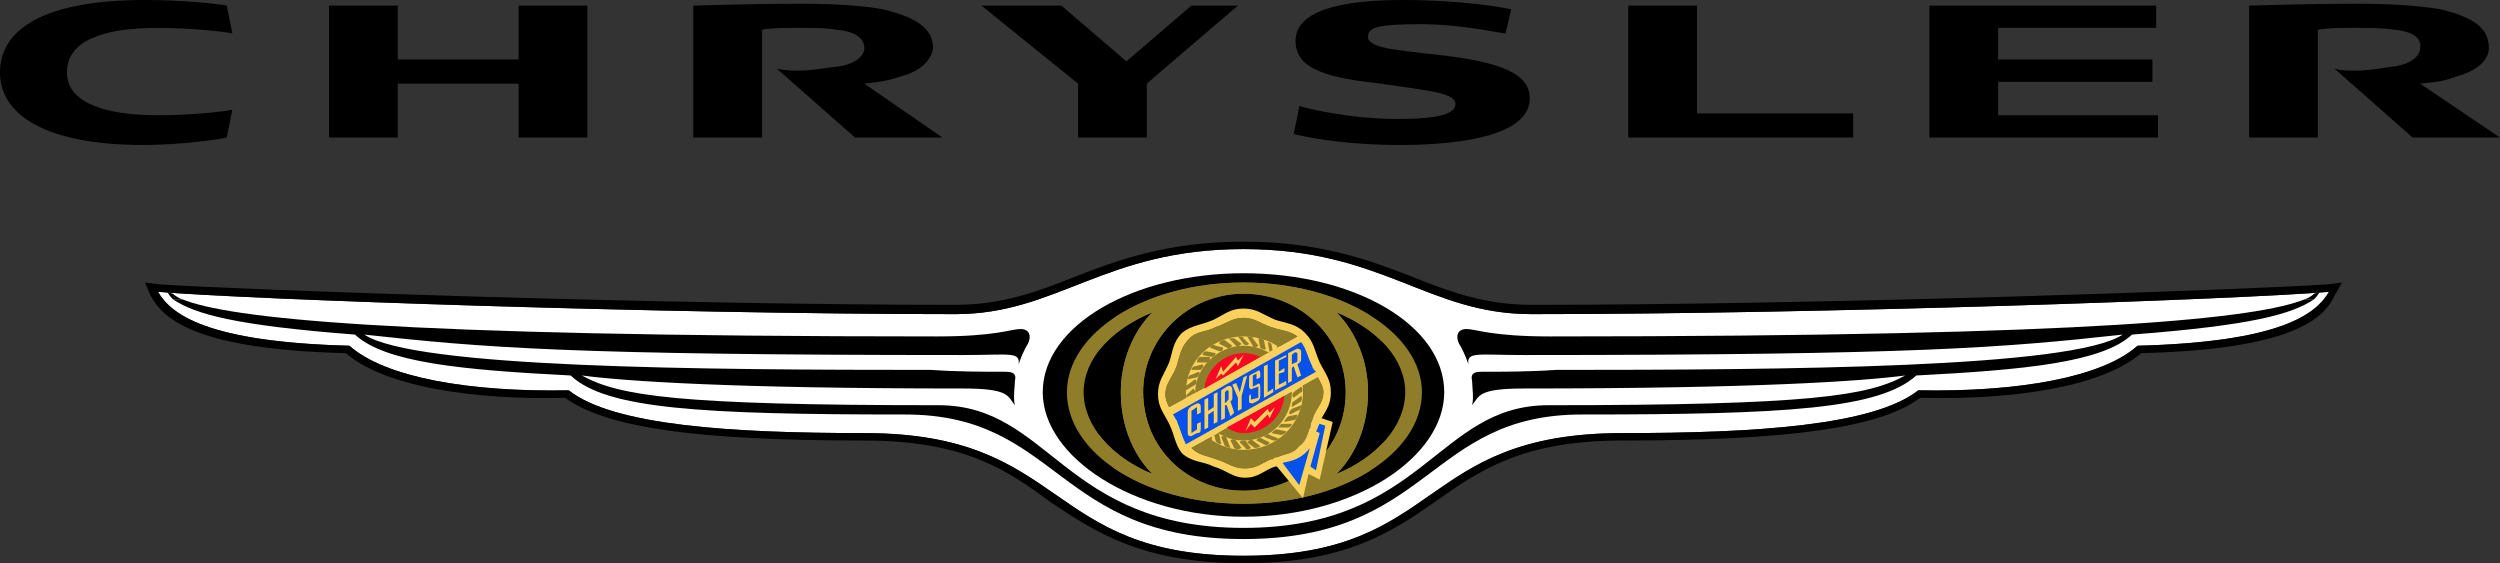 <?xml version="1.0" encoding="UTF-8" standalone="no"?>
<!-- Created with Inkscape (http://www.inkscape.org/) -->
<svg
   xmlns:svg="http://www.w3.org/2000/svg"
   xmlns="http://www.w3.org/2000/svg"
   version="1.0"
   width="187.086"
   height="42.148"
   id="svg2">
  <rect width="100%" height="100%" fill="#333333" stroke="none"/>
  <defs
     id="defs293" />
    <g
     transform="translate(11.823,18.64)"
     style="fill:#ffffff;fill-rule:nonzero;stroke:none;stroke-width:1pt;stroke-linecap:butt;stroke-linejoin:miter;stroke-dasharray:none"
     id="g8">
    <path
       d="M 148.139,7.233 C 145.496,9.598 139.236,10.71 131.726,10.571 C 128.387,13.214 119.485,13.771 109.609,13.771 C 94.169,13.771 96.256,22.951 81.233,22.951 C 66.21,22.951 68.158,13.771 52.856,13.771 C 42.981,13.771 34.079,13.214 30.74,10.571 C 23.23,10.71 16.97,9.598 14.327,7.233 C 3.616,6.955 0.974,4.868 0,3.199 C 6.537,3.756 37.974,4.868 59.673,4.868 C 67.323,4.868 70.801,0 81.233,0 C 91.665,0 95.004,4.868 102.793,4.868 C 124.492,4.868 155.929,3.756 162.466,3.199 C 161.492,4.868 158.85,6.955 148.139,7.233 z "
       id="path10" />
  </g>
  <g
     transform="translate(78.033,20.448)"
     style="fill:#000000;fill-rule:nonzero;stroke:none;stroke-width:1pt;stroke-linecap:butt;stroke-linejoin:miter;stroke-dasharray:none"
     id="g12">
    <path
       d="M 15.024,0 C 6.816,0 0,3.894 0,8.901 C 0,13.77 6.816,18.221 15.024,18.221 C 23.369,18.221 30.046,13.77 30.046,8.901 C 30.046,3.894 23.369,0 15.024,0 z "
       id="path14" />
  </g>
  <g
     transform="translate(79.842,21.144)"
     style="fill:#8f7d29;fill-rule:nonzero;stroke:none;stroke-width:1pt;stroke-linecap:butt;stroke-linejoin:miter;stroke-dasharray:none"
     id="g16">
    <path
       d="M 26.567,8.206 C 26.567,12.797 20.587,16.552 13.215,16.552 C 5.842,16.552 0,12.797 0,8.206 C 0,3.755 5.842,0 13.215,0 C 20.587,0 26.567,3.755 26.567,8.206 z M 13.215,0.834 C 9.041,0.834 5.703,4.173 5.703,8.206 C 5.703,12.379 9.041,15.578 13.215,15.578 C 17.526,15.578 20.864,12.379 20.864,8.206 C 20.864,4.173 17.526,0.834 13.215,0.834 z M 20.169,2.226 C 21.7,3.755 22.535,5.981 22.535,8.206 C 22.535,10.571 21.7,12.797 20.169,14.327 C 23.23,13.075 25.317,10.71 25.317,8.206 C 25.317,5.702 23.23,3.478 20.169,2.226 z M 4.034,8.206 C 4.034,5.981 4.868,3.755 6.399,2.226 C 3.339,3.478 1.252,5.702 1.252,8.206 C 1.252,10.71 3.339,13.075 6.399,14.327 C 4.868,12.797 4.034,10.571 4.034,8.206 z "
       id="path18" />
  </g>
  <g
     transform="translate(82.234,21.144)"
     style="fill:#8f7d29;fill-rule:nonzero;stroke:none;stroke-width:1pt;stroke-linecap:butt;stroke-linejoin:miter;stroke-dasharray:none"
     id="g20">
    <path
       d="M 21.319,11.937 C 21.041,12.707 20.676,13.438 20.234,14.119 C 17.82,15.621 14.494,16.552 10.822,16.552 C 6.968,16.552 3.531,15.526 1.13,13.891 C 0.648,13.111 0.267,12.27 0,11.381 C 0.907,12.595 2.308,13.632 4.006,14.327 C 2.476,12.797 1.642,10.571 1.642,8.206 C 1.642,5.981 2.476,3.755 4.006,2.226 C 2.357,2.9 0.99,3.859 0.081,4.989 C 0.354,4.145 0.729,3.344 1.191,2.603 C 3.59,1.011 7.001,0 10.822,0 C 14.464,0 17.766,0.917 20.176,2.382 C 20.603,3.034 20.961,3.735 21.242,4.475 C 20.358,3.567 19.169,2.795 17.776,2.226 C 19.307,3.755 20.142,5.981 20.142,8.206 C 20.142,10.571 19.307,12.797 17.776,14.327 C 19.21,13.741 20.429,12.91 21.319,11.937 z M 10.822,0.834 C 6.648,0.834 3.311,4.173 3.311,8.206 C 3.311,12.379 6.648,15.578 10.822,15.578 C 15.134,15.578 18.472,12.379 18.472,8.206 C 18.472,4.173 15.134,0.834 10.822,0.834 z "
       id="path22" />
  </g>
  <g
     transform="translate(85.545,29.421)"
     style="fill:#dbb54f;fill-rule:nonzero;stroke:none;stroke-width:1pt;stroke-linecap:butt;stroke-linejoin:miter;stroke-dasharray:none"
     id="g24">
    <path
       d="M 0.586,2.842 C 0.208,1.982 0,1.042 0,0.069 C 0,0.045 0,0.024 0.001,0 C 0.009,1.018 0.217,1.976 0.586,2.842 z "
       id="path26" />
  </g>
  <g
     transform="translate(95.143,31.019)"
     style="fill:#0552eb;fill-rule:nonzero;stroke:none;stroke-width:1pt;stroke-linecap:butt;stroke-linejoin:miter;stroke-dasharray:none"
     id="g28">
    <path
       d="M 0.14,3.339 C 0.278,3.339 0,3.339 0.14,3.339 C 0.974,2.922 1.53,3.061 2.087,2.365 C 2.783,1.809 2.783,1.113 3.061,0.418 C 3.061,0.279 3.2,0.14 3.2,0 C 3.2,0 4.313,0.557 4.313,0.557 C 4.313,0.557 3.617,4.73 3.617,4.73 C 3.617,4.73 2.783,4.174 2.783,4.174 C 2.783,4.174 2.366,5.981 2.366,5.981 C 2.366,5.981 0.14,3.339 0.14,3.339 z "
       id="path30" />
  </g>
  <g
     transform="translate(87.214,23.786)"
     style="fill:#8f7d29;fill-rule:nonzero;stroke:none;stroke-width:1pt;stroke-linecap:butt;stroke-linejoin:miter;stroke-dasharray:none"
     id="g32">
    <path
       d="M 0.278,6.676 C 0.14,6.398 0,6.12 0,5.703 C 0,4.868 0.557,4.451 0.835,3.616 C 1.113,2.782 1.113,2.225 1.809,1.53 C 2.365,0.973 2.922,1.112 3.756,0.695 C 4.591,0.417 5.008,0 5.843,0 C 6.677,0 7.095,0.417 7.929,0.695 C 8.764,0.973 9.319,0.973 9.876,1.39 C 9.876,1.39 0.278,6.676 0.278,6.676 z "
       id="path34" />
  </g>
  <g
     transform="translate(89.161,28.238)"
     style="fill:#8f7d29;fill-rule:nonzero;stroke:none;stroke-width:1pt;stroke-linecap:butt;stroke-linejoin:miter;stroke-dasharray:none"
     id="g36">
    <path
       d="M 4.034,6.815 C 3.061,6.815 2.782,6.398 1.809,6.12 C 1.113,5.842 0.557,5.842 0,5.285 C 0,5.285 9.459,0 9.459,0 C 9.598,0.278 9.876,0.695 9.876,1.112 C 9.876,1.808 9.459,2.225 9.181,2.781 C 9.181,2.921 9.042,3.06 9.042,3.199 C 9.042,3.199 9.042,3.199 9.042,3.199 C 8.902,3.477 8.902,3.616 8.902,3.756 C 8.764,3.894 8.764,4.034 8.764,4.034 C 8.625,4.451 8.485,4.868 8.068,5.146 C 7.65,5.703 7.095,5.703 6.398,5.981 C 6.398,5.981 6.398,5.981 6.398,5.981 C 6.26,5.981 6.121,5.981 6.121,6.12 C 5.981,6.12 5.981,6.12 5.981,6.12 C 5.286,6.398 4.869,6.815 4.034,6.815 z "
       id="path38" />
  </g>
  <g
     transform="translate(88.744,25.177)"
     style="fill:#fad15c;fill-rule:nonzero;stroke:none;stroke-width:1pt;stroke-linecap:butt;stroke-linejoin:miter;stroke-dasharray:none"
     id="g40">
    <path
       d="M 7.929,4.173 C 7.929,6.121 6.398,7.79 4.312,7.79 C 2.365,7.79 0.695,6.121 0.695,4.173 C 0.695,2.365 2.365,0.696 4.312,0.696 C 6.398,0.696 7.929,2.365 7.929,4.173 z M 4.312,0 C 1.947,0 0,1.809 0,4.173 C 0,6.538 1.947,8.486 4.312,8.486 C 6.815,8.486 8.764,6.538 8.764,4.173 C 8.764,1.809 6.815,0 4.312,0 z "
       id="path42" />
  </g>
  <g
     transform="translate(92.639,25.177)"
     style="fill:#8f7d29;fill-rule:nonzero;stroke:none;stroke-width:1pt;stroke-linecap:butt;stroke-linejoin:miter;stroke-dasharray:none"
     id="g44">
    <path
       d="M 0,0 C 0.14,0 0.418,0 0.418,0.14 C 0.418,0.14 0.835,0.557 0.835,0.557 C 0.695,0.696 0.557,0.696 0.418,0.557 C 0.418,0.557 0,0 0,0 z "
       id="path46" />
  </g>
  <g
     transform="translate(91.943,25.317)"
     style="fill:#8f7d29;fill-rule:nonzero;stroke:none;stroke-width:1pt;stroke-linecap:butt;stroke-linejoin:miter;stroke-dasharray:none"
     id="g48">
    <path
       d="M 0,0 C 0,0 0.278,0 0.417,0 C 0.417,0 0.974,0.417 0.974,0.417 C 0.835,0.556 0.557,0.695 0.557,0.556 C 0.557,0.556 0,0 0,0 z "
       id="path50" />
  </g>
  <g
     transform="translate(91.248,25.456)"
     style="fill:#8f7d29;fill-rule:nonzero;stroke:none;stroke-width:1pt;stroke-linecap:butt;stroke-linejoin:miter;stroke-dasharray:none"
     id="g52">
    <path
       d="M 0,0.278 C 0,0 0.278,0 0.417,0 C 0.417,0 0.974,0.417 0.974,0.417 C 0.835,0.556 0.695,0.695 0.557,0.556 C 0.557,0.556 0,0.278 0,0.278 z "
       id="path54" />
  </g>
  <g
     transform="translate(90.553,25.734)"
     style="fill:#8f7d29;fill-rule:nonzero;stroke:none;stroke-width:1pt;stroke-linecap:butt;stroke-linejoin:miter;stroke-dasharray:none"
     id="g56">
    <path
       d="M 0,0.278 C 0,0.139 0.278,0 0.417,0.139 C 0.417,0.139 0.974,0.278 0.974,0.278 C 0.974,0.556 0.834,0.556 0.695,0.556 C 0.695,0.556 0,0.278 0,0.278 z "
       id="path58" />
  </g>
  <g
     transform="translate(89.996,26.29)"
     style="fill:#8f7d29;fill-rule:nonzero;stroke:none;stroke-width:1pt;stroke-linecap:butt;stroke-linejoin:miter;stroke-dasharray:none"
     id="g60">
    <path
       d="M 0,0.279 C 0,0 0.278,0 0.278,0 C 0.278,0 0.974,0.139 0.974,0.139 C 0.974,0.279 0.835,0.417 0.695,0.417 C 0.695,0.417 0,0.279 0,0.279 z "
       id="path62" />
  </g>
  <g
     transform="translate(89.579,26.707)"
     style="fill:#8f7d29;fill-rule:nonzero;stroke:none;stroke-width:1pt;stroke-linecap:butt;stroke-linejoin:miter;stroke-dasharray:none"
     id="g64">
    <path
       d="M 0,0.418 C 0,0.139 0.139,0 0.277,0 C 0.277,0 0.974,0 0.974,0 C 0.974,0.279 0.834,0.418 0.695,0.418 C 0.695,0.418 0,0.418 0,0.418 z "
       id="path66" />
  </g>
  <g
     transform="translate(89.161,27.264)"
     style="fill:#8f7d29;fill-rule:nonzero;stroke:none;stroke-width:1pt;stroke-linecap:butt;stroke-linejoin:miter;stroke-dasharray:none"
     id="g68">
    <path
       d="M 0,0.417 C 0,0.278 0.14,0.139 0.278,0.139 C 0.278,0.139 0.835,0 0.835,0 C 0.975,0.139 0.835,0.278 0.695,0.417 C 0.695,0.417 0,0.417 0,0.417 z "
       id="path70" />
  </g>
  <g
     transform="translate(88.883,27.821)"
     style="fill:#8f7d29;fill-rule:nonzero;stroke:none;stroke-width:1pt;stroke-linecap:butt;stroke-linejoin:miter;stroke-dasharray:none"
     id="g72">
    <path
       d="M 0,0.555 C 0,0.417 0.14,0.278 0.14,0.278 C 0.14,0.278 0.835,0 0.835,0 C 0.974,0.138 0.835,0.278 0.696,0.417 C 0.696,0.417 0,0.555 0,0.555 z "
       id="path74" />
  </g>
  <g
     transform="translate(88.744,28.376)"
     style="fill:#8f7d29;fill-rule:nonzero;stroke:none;stroke-width:1pt;stroke-linecap:butt;stroke-linejoin:miter;stroke-dasharray:none"
     id="g76">
    <path
       d="M 0,0.835 C 0,0.557 0,0.418 0.139,0.418 C 0.139,0.418 0.695,0 0.695,0 C 0.835,0.14 0.835,0.279 0.695,0.418 C 0.695,0.418 0,0.835 0,0.835 z "
       id="path78" />
  </g>
  <g
     transform="translate(88.744,29.073)"
     style="fill:#8f7d29;fill-rule:nonzero;stroke:none;stroke-width:1pt;stroke-linecap:butt;stroke-linejoin:miter;stroke-dasharray:none"
     id="g80">
    <path
       d="M 0.139,0.834 C 0,0.695 0,0.417 0.139,0.417 C 0.139,0.417 0.557,0 0.557,0 C 0.695,0.138 0.695,0.277 0.695,0.417 C 0.695,0.417 0.139,0.834 0.139,0.834 z "
       id="path82" />
  </g>
  <g
     transform="translate(88.883,29.628)"
     style="fill:#8f7d29;fill-rule:nonzero;stroke:none;stroke-width:1pt;stroke-linecap:butt;stroke-linejoin:miter;stroke-dasharray:none"
     id="g84">
    <path
       d="M 0.14,0.974 C 0,0.835 0,0.696 0,0.557 C 0,0.557 0.418,0 0.418,0 C 0.557,0.14 0.696,0.279 0.557,0.418 C 0.557,0.418 0.14,0.974 0.14,0.974 z "
       id="path86" />
  </g>
  <g
     transform="translate(89.022,30.324)"
     style="fill:#8f7d29;fill-rule:nonzero;stroke:none;stroke-width:1pt;stroke-linecap:butt;stroke-linejoin:miter;stroke-dasharray:none"
     id="g88">
    <path
       d="M 0.278,0.974 C 0.139,0.835 0,0.695 0.139,0.556 C 0.139,0.556 0.417,0 0.417,0 C 0.557,0 0.695,0.278 0.557,0.278 C 0.557,0.278 0.278,0.974 0.278,0.974 z "
       id="path90" />
  </g>
  <g
     transform="translate(89.439,30.88)"
     style="fill:#8f7d29;fill-rule:nonzero;stroke:none;stroke-width:1pt;stroke-linecap:butt;stroke-linejoin:miter;stroke-dasharray:none"
     id="g92">
    <path
       d="M 0.278,0.974 C 0,0.974 0,0.696 0,0.696 C 0,0.696 0.278,0 0.278,0 C 0.417,0 0.557,0.279 0.417,0.418 C 0.417,0.418 0.278,0.974 0.278,0.974 z "
       id="path94" />
  </g>
  <g
     transform="translate(89.856,31.437)"
     style="fill:#8f7d29;fill-rule:nonzero;stroke:none;stroke-width:1pt;stroke-linecap:butt;stroke-linejoin:miter;stroke-dasharray:none"
     id="g96">
    <path
       d="M 0.279,0.974 C 0.14,0.974 0,0.835 0,0.695 C 0,0.695 0.14,0 0.14,0 C 0.279,0 0.418,0.139 0.418,0.278 C 0.418,0.278 0.279,0.974 0.279,0.974 z "
       id="path98" />
  </g>
  <g
     transform="translate(90.413,31.994)"
     style="fill:#8f7d29;fill-rule:nonzero;stroke:none;stroke-width:1pt;stroke-linecap:butt;stroke-linejoin:miter;stroke-dasharray:none"
     id="g100">
    <path
       d="M 0.278,0.973 C 0.14,0.973 0,0.695 0,0.555 C 0,0.555 0,0 0,0 C 0.14,0 0.278,0 0.278,0.138 C 0.278,0.138 0.278,0.973 0.278,0.973 z "
       id="path102" />
  </g>
  <g
     transform="translate(90.831,32.272)"
     style="fill:#8f7d29;fill-rule:nonzero;stroke:none;stroke-width:1pt;stroke-linecap:butt;stroke-linejoin:miter;stroke-dasharray:none"
     id="g104">
    <path
       d="M 0.556,0.974 C 0.417,0.974 0.139,0.834 0.139,0.695 C 0.139,0.695 0,0.139 0,0.139 C 0.278,0 0.417,0.139 0.417,0.277 C 0.417,0.277 0.556,0.974 0.556,0.974 z "
       id="path106" />
  </g>
  <g
     transform="translate(91.387,32.549)"
     style="fill:#8f7d29;fill-rule:nonzero;stroke:none;stroke-width:1pt;stroke-linecap:butt;stroke-linejoin:miter;stroke-dasharray:none"
     id="g108">
    <path
       d="M 0.696,0.974 C 0.557,0.974 0.278,0.835 0.278,0.835 C 0.278,0.835 0,0.14 0,0.14 C 0.278,0 0.418,0.14 0.418,0.279 C 0.418,0.279 0.696,0.974 0.696,0.974 z "
       id="path110" />
  </g>
  <g
     transform="translate(92.083,32.828)"
     style="fill:#8f7d29;fill-rule:nonzero;stroke:none;stroke-width:1pt;stroke-linecap:butt;stroke-linejoin:miter;stroke-dasharray:none"
     id="g112">
    <path
       d="M 0.834,0.695 C 0.556,0.835 0.417,0.835 0.277,0.695 C 0.277,0.695 0,0.139 0,0.139 C 0.139,0 0.277,0 0.417,0.139 C 0.417,0.139 0.834,0.695 0.834,0.695 z "
       id="path114" />
  </g>
  <g
     transform="translate(92.778,32.967)"
     style="fill:#8f7d29;fill-rule:nonzero;stroke:none;stroke-width:1pt;stroke-linecap:butt;stroke-linejoin:miter;stroke-dasharray:none"
     id="g116">
    <path
       d="M 0.834,0.556 C 0.695,0.696 0.417,0.696 0.417,0.556 C 0.417,0.556 0,0.139 0,0.139 C 0,0 0.278,0 0.417,0 C 0.417,0 0.834,0.556 0.834,0.556 z "
       id="path118" />
  </g>
  <g
     transform="translate(93.334,32.828)"
     style="fill:#8f7d29;fill-rule:nonzero;stroke:none;stroke-width:1pt;stroke-linecap:butt;stroke-linejoin:miter;stroke-dasharray:none"
     id="g120">
    <path
       d="M 0.975,0.556 C 0.835,0.695 0.696,0.695 0.557,0.695 C 0.557,0.695 0,0.278 0,0.278 C 0.14,0.139 0.278,0 0.418,0.139 C 0.418,0.139 0.975,0.556 0.975,0.556 z "
       id="path122" />
  </g>
  <g
     transform="translate(94.03,32.689)"
     style="fill:#8f7d29;fill-rule:nonzero;stroke:none;stroke-width:1pt;stroke-linecap:butt;stroke-linejoin:miter;stroke-dasharray:none"
     id="g124">
    <path
       d="M 0.974,0.417 C 0.974,0.557 0.695,0.695 0.556,0.557 C 0.556,0.557 0,0.278 0,0.278 C 0,0.139 0.278,0 0.417,0.139 C 0.417,0.139 0.974,0.417 0.974,0.417 z "
       id="path126" />
  </g>
  <g
     transform="translate(94.586,32.411)"
     style="fill:#8f7d29;fill-rule:nonzero;stroke:none;stroke-width:1pt;stroke-linecap:butt;stroke-linejoin:miter;stroke-dasharray:none"
     id="g128">
    <path
       d="M 1.113,0.417 C 0.974,0.556 0.835,0.556 0.696,0.556 C 0.696,0.556 0,0.278 0,0.278 C 0.14,0.138 0.278,0 0.418,0.138 C 0.418,0.138 1.113,0.417 1.113,0.417 z "
       id="path130" />
  </g>
  <g
     transform="translate(95.143,32.132)"
     style="fill:#8f7d29;fill-rule:nonzero;stroke:none;stroke-width:1pt;stroke-linecap:butt;stroke-linejoin:miter;stroke-dasharray:none"
     id="g132">
    <path
       d="M 1.113,0.14 C 1.113,0.279 0.835,0.417 0.695,0.417 C 0.695,0.417 0,0.279 0,0.279 C 0.14,0.14 0.278,0 0.417,0 C 0.417,0 1.113,0.14 1.113,0.14 z "
       id="path134" />
  </g>
  <g
     transform="translate(95.699,31.715)"
     style="fill:#8f7d29;fill-rule:nonzero;stroke:none;stroke-width:1pt;stroke-linecap:butt;stroke-linejoin:miter;stroke-dasharray:none"
     id="g136">
    <path
       d="M 0.974,0 C 0.974,0.139 0.834,0.279 0.695,0.279 C 0.695,0.279 0,0.279 0,0.279 C 0,0.139 0.139,0 0.278,0 C 0.278,0 0.974,0 0.974,0 z "
       id="path138" />
  </g>
  <g
     transform="translate(96.116,31.019)"
     style="fill:#8f7d29;fill-rule:nonzero;stroke:none;stroke-width:1pt;stroke-linecap:butt;stroke-linejoin:miter;stroke-dasharray:none"
     id="g140">
    <path
       d="M 0.974,0 C 0.974,0.279 0.835,0.418 0.695,0.418 C 0.695,0.418 0,0.557 0,0.557 C 0,0.418 0.14,0.279 0.278,0.14 C 0.278,0.14 0.974,0 0.974,0 z "
       id="path142" />
  </g>
  <g
     transform="translate(96.395,30.324)"
     style="fill:#8f7d29;fill-rule:nonzero;stroke:none;stroke-width:1pt;stroke-linecap:butt;stroke-linejoin:miter;stroke-dasharray:none"
     id="g144">
    <path
       d="M 0.974,0 C 0.974,0.278 0.835,0.418 0.696,0.418 C 0.696,0.418 0.139,0.695 0.139,0.695 C 0,0.556 0.139,0.418 0.278,0.278 C 0.278,0.278 0.974,0 0.974,0 z "
       id="path146" />
  </g>
  <g
     transform="translate(96.673,29.628)"
     style="fill:#8f7d29;fill-rule:nonzero;stroke:none;stroke-width:1pt;stroke-linecap:butt;stroke-linejoin:miter;stroke-dasharray:none"
     id="g148">
    <path
       d="M 0.695,0 C 0.835,0.14 0.695,0.418 0.695,0.418 C 0.695,0.418 0,0.835 0,0.835 C 0,0.696 0,0.418 0.139,0.418 C 0.139,0.418 0.695,0 0.695,0 z "
       id="path150" />
  </g>
  <g
     transform="translate(96.673,28.933)"
     style="fill:#8f7d29;fill-rule:nonzero;stroke:none;stroke-width:1pt;stroke-linecap:butt;stroke-linejoin:miter;stroke-dasharray:none"
     id="g152">
    <path
       d="M 0.695,0 C 0.835,0.14 0.835,0.417 0.695,0.417 C 0.695,0.417 0.139,0.835 0.139,0.835 C 0,0.695 0,0.557 0.139,0.417 C 0.139,0.417 0.695,0 0.695,0 z "
       id="path154" />
  </g>
  <g
     transform="translate(96.673,28.238)"
     style="fill:#8f7d29;fill-rule:nonzero;stroke:none;stroke-width:1pt;stroke-linecap:butt;stroke-linejoin:miter;stroke-dasharray:none"
     id="g156">
    <path
       d="M 0.556,0 C 0.695,0.138 0.695,0.278 0.695,0.417 C 0.695,0.417 0.139,0.973 0.139,0.973 C 0,0.835 0,0.695 0.139,0.556 C 0.139,0.556 0.556,0 0.556,0 z "
       id="path158" />
  </g>
  <g
     transform="translate(96.533,27.542)"
     style="fill:#8f7d29;fill-rule:nonzero;stroke:none;stroke-width:1pt;stroke-linecap:butt;stroke-linejoin:miter;stroke-dasharray:none"
     id="g160">
    <path
       d="M 0.418,0 C 0.557,0.139 0.696,0.279 0.557,0.417 C 0.557,0.417 0.278,0.974 0.278,0.974 C 0.14,0.974 0,0.696 0,0.557 C 0,0.557 0.418,0 0.418,0 z "
       id="path162" />
  </g>
  <g
     transform="translate(96.256,26.846)"
     style="fill:#8f7d29;fill-rule:nonzero;stroke:none;stroke-width:1pt;stroke-linecap:butt;stroke-linejoin:miter;stroke-dasharray:none"
     id="g164">
    <path
       d="M 0.277,0 C 0.556,0.14 0.556,0.279 0.556,0.418 C 0.556,0.418 0.277,1.113 0.277,1.113 C 0.139,0.975 0,0.835 0,0.696 C 0,0.696 0.277,0 0.277,0 z "
       id="path166" />
  </g>
  <g
     transform="translate(95.978,26.429)"
     style="fill:#8f7d29;fill-rule:nonzero;stroke:none;stroke-width:1pt;stroke-linecap:butt;stroke-linejoin:miter;stroke-dasharray:none"
     id="g168">
    <path
       d="M 0.139,0 C 0.278,0 0.417,0.14 0.417,0.278 C 0.417,0.278 0.278,0.974 0.278,0.974 C 0.139,0.974 0,0.835 0,0.696 C 0,0.696 0.139,0 0.139,0 z "
       id="path170" />
  </g>
  <g
     transform="translate(95.56,25.873)"
     style="fill:#8f7d29;fill-rule:nonzero;stroke:none;stroke-width:1pt;stroke-linecap:butt;stroke-linejoin:miter;stroke-dasharray:none"
     id="g172">
    <path
       d="M 0,0 C 0.14,0 0.278,0.278 0.278,0.278 C 0.278,0.278 0.278,0.973 0.278,0.973 C 0.14,0.973 0,0.834 0,0.696 C 0,0.696 0,0 0,0 z "
       id="path174" />
  </g>
  <g
     transform="translate(94.864,25.595)"
     style="fill:#8f7d29;fill-rule:nonzero;stroke:none;stroke-width:1pt;stroke-linecap:butt;stroke-linejoin:miter;stroke-dasharray:none"
     id="g176">
    <path
       d="M 0,0 C 0.14,0 0.278,0.139 0.278,0.139 C 0.278,0.139 0.418,0.834 0.418,0.834 C 0.278,0.834 0.14,0.834 0.14,0.695 C 0.14,0.695 0,0 0,0 z "
       id="path178" />
  </g>
  <g
     transform="translate(94.169,25.317)"
     style="fill:#8f7d29;fill-rule:nonzero;stroke:none;stroke-width:1pt;stroke-linecap:butt;stroke-linejoin:miter;stroke-dasharray:none"
     id="g180">
    <path
       d="M 0,0 C 0.14,0 0.278,0 0.417,0.139 C 0.417,0.139 0.557,0.834 0.557,0.834 C 0.417,0.834 0.278,0.834 0.14,0.695 C 0.14,0.695 0,0 0,0 z "
       id="path182" />
  </g>
  <g
     transform="translate(93.334,25.177)"
     style="fill:#8f7d29;fill-rule:nonzero;stroke:none;stroke-width:1pt;stroke-linecap:butt;stroke-linejoin:miter;stroke-dasharray:none"
     id="g184">
    <path
       d="M 0,0 C 0.14,0 0.418,0 0.418,0.14 C 0.418,0.14 0.835,0.696 0.835,0.696 C 0.696,0.835 0.418,0.835 0.418,0.696 C 0.418,0.696 0,0 0,0 z "
       id="path186" />
  </g>
  <g
     transform="translate(86.658,23.091)"
     style="fill:#fad15c;fill-rule:nonzero;stroke:none;stroke-width:1pt;stroke-linecap:butt;stroke-linejoin:miter;stroke-dasharray:none"
     id="g188">
    <path
       d="M 12.24,8.207 C 12.657,7.511 12.935,7.094 12.935,6.259 C 12.935,5.285 12.518,4.868 12.101,4.034 C 11.684,3.06 11.684,2.504 10.988,1.808 C 10.293,1.113 9.598,1.113 8.763,0.834 C 7.789,0.417 7.372,0 6.399,0 C 5.425,0 5.007,0.417 4.173,0.834 C 3.198,1.252 2.503,1.252 1.808,1.808 C 1.112,2.504 1.112,3.199 0.834,4.034 C 0.417,5.008 0,5.425 0,6.399 C 0,7.372 0.417,7.789 0.834,8.624 C 1.251,9.458 1.251,10.155 1.808,10.85 C 2.643,11.545 3.338,11.407 4.173,11.824 C 5.146,12.102 5.564,12.658 6.537,12.658 C 7.511,12.658 7.928,12.102 8.763,11.824 C 8.763,11.824 8.901,11.824 8.901,11.824 C 8.901,11.824 10.85,14.188 10.85,14.188 C 10.85,14.188 11.267,12.38 11.267,12.38 C 11.267,12.38 12.101,12.797 12.101,12.797 C 12.101,12.797 13.074,8.485 13.074,8.485 C 13.074,8.485 12.24,8.207 12.24,8.207 z M 0.834,7.372 C 0.695,7.094 0.556,6.816 0.556,6.399 C 0.556,5.564 1.112,5.147 1.391,4.312 C 1.669,3.478 1.669,2.921 2.364,2.226 C 2.921,1.669 3.478,1.808 4.312,1.391 C 5.146,1.113 5.564,0.695 6.399,0.695 C 7.232,0.695 7.65,1.113 8.484,1.391 C 9.319,1.669 9.875,1.669 10.432,2.086 C 10.432,2.086 0.834,7.372 0.834,7.372 z M 6.537,11.962 C 5.564,11.962 5.285,11.545 4.312,11.267 C 3.616,10.989 3.06,10.989 2.503,10.432 C 2.503,10.432 11.962,5.147 11.962,5.147 C 12.101,5.425 12.379,5.842 12.379,6.259 C 12.379,6.955 11.962,7.372 11.684,7.928 C 11.684,8.068 11.545,8.207 11.545,8.346 C 11.545,8.346 11.545,8.346 11.545,8.346 C 11.405,8.624 11.405,8.763 11.405,8.903 C 11.267,9.041 11.267,9.181 11.267,9.181 C 11.128,9.598 10.988,10.015 10.571,10.293 C 10.153,10.85 9.598,10.85 8.901,11.128 C 8.901,11.128 8.901,11.128 8.901,11.128 C 8.763,11.128 8.624,11.128 8.624,11.267 C 8.484,11.267 8.484,11.267 8.484,11.267 C 7.789,11.545 7.372,11.962 6.537,11.962 z M 10.571,13.214 C 10.571,13.214 9.319,11.545 9.319,11.545 C 10.015,11.407 10.571,11.267 11.128,10.71 C 11.267,10.572 11.405,10.432 11.405,10.293 C 11.405,10.293 10.571,13.214 10.571,13.214 z M 11.823,12.102 C 11.823,12.102 11.405,11.824 11.405,11.824 C 11.405,11.824 12.101,9.32 12.101,9.32 C 12.101,9.32 11.823,9.181 11.823,9.181 C 11.962,9.041 11.962,8.763 12.101,8.624 C 12.101,8.624 12.518,8.763 12.518,8.763 C 12.518,8.763 11.823,12.102 11.823,12.102 z "
       id="path190" />
  </g>
  <g
     transform="translate(90.136,26.429)"
     style="fill:#fa0824;fill-rule:nonzero;stroke:none;stroke-width:1pt;stroke-linecap:butt;stroke-linejoin:miter;stroke-dasharray:none"
     id="g192">
    <path
       d="M 2.921,0 C 1.391,0 0.139,1.252 0,2.644 C 0,2.644 4.173,0.278 4.173,0.278 C 3.894,0.14 3.477,0 2.921,0 z "
       id="path194" />
  </g>
  <g
     transform="translate(91.805,29.628)"
     style="fill:#fa0824;fill-rule:nonzero;stroke:none;stroke-width:1pt;stroke-linecap:butt;stroke-linejoin:miter;stroke-dasharray:none"
     id="g196">
    <path
       d="M 0,2.366 C 0.417,2.644 0.834,2.783 1.252,2.783 C 2.921,2.783 4.173,1.531 4.311,0 C 4.311,0 0,2.366 0,2.366 z "
       id="path198" />
  </g>
  <g
     transform="translate(87.77,25.595)"
     style="fill:#0552eb;fill-rule:nonzero;stroke:none;stroke-width:1pt;stroke-linecap:butt;stroke-linejoin:miter;stroke-dasharray:none"
     id="g200">
    <path
       d="M 0.974,7.651 C 0.695,7.094 0.557,6.537 0.278,5.842 C 0.139,5.703 0.139,5.564 0,5.424 C 0,5.424 9.598,0 9.598,0 C 10.016,0.556 10.016,0.974 10.433,1.808 C 10.433,1.947 10.572,2.086 10.711,2.226 C 10.711,2.226 0.974,7.651 0.974,7.651 z "
       id="path202" />
  </g>
  <g
     transform="translate(90.97,26.569)"
     style="fill:#fad15c;fill-rule:nonzero;stroke:none;stroke-width:1pt;stroke-linecap:butt;stroke-linejoin:miter;stroke-dasharray:none"
     id="g204">
    <path
       d="M 0,1.807 C 0,1.807 0.417,0.834 0.417,0.834 C 0.417,0.834 0.557,1.252 0.557,1.252 C 0.557,1.252 1.53,0.138 1.53,0.138 C 1.53,0.138 1.669,0.417 1.669,0.417 C 1.669,0.417 2.087,0 2.087,0 C 2.087,0 1.669,0.834 1.669,0.834 C 1.669,0.834 1.53,0.556 1.53,0.556 C 1.53,0.556 0.557,1.53 0.557,1.53 C 0.557,1.53 0.417,1.39 0.417,1.39 C 0.417,1.39 0,1.807 0,1.807 z "
       id="path206" />
  </g>
  <g
     transform="translate(93.195,30.463)"
     style="fill:#fad15c;fill-rule:nonzero;stroke:none;stroke-width:1pt;stroke-linecap:butt;stroke-linejoin:miter;stroke-dasharray:none"
     id="g208">
    <path
       d="M 0,1.809 C 0,1.809 0.417,0.835 0.417,0.835 C 0.417,0.835 0.695,1.113 0.695,1.113 C 0.695,1.113 1.669,0.139 1.669,0.139 C 1.669,0.139 1.809,0.417 1.809,0.417 C 1.809,0.417 2.226,0 2.226,0 C 2.226,0 1.809,0.835 1.809,0.835 C 1.809,0.835 1.669,0.556 1.669,0.556 C 1.669,0.556 0.695,1.531 0.695,1.531 C 0.695,1.531 0.417,1.252 0.417,1.252 C 0.417,1.252 0,1.809 0,1.809 z "
       id="path210" />
  </g>
  <g
     transform="translate(90.136,29.35)"
     style="fill:#fad15c;fill-rule:nonzero;stroke:none;stroke-width:1pt;stroke-linecap:butt;stroke-linejoin:miter;stroke-dasharray:none"
     id="g212">
    <path
       d="M 0,0.557 C 0,0.557 0.277,0.418 0.277,0.418 C 0.277,0.418 0.277,1.392 0.277,1.392 C 0.277,1.392 0.695,1.113 0.695,1.113 C 0.695,1.113 0.695,0.14 0.695,0.14 C 0.695,0.14 0.974,0 0.974,0 C 0.974,0 0.974,2.226 0.974,2.226 C 0.974,2.226 0.695,2.365 0.695,2.365 C 0.695,2.365 0.695,1.392 0.695,1.392 C 0.695,1.392 0.277,1.669 0.277,1.669 C 0.277,1.669 0.277,2.644 0.277,2.644 C 0.277,2.644 0,2.782 0,2.782 C 0,2.782 0,0.557 0,0.557 z "
       id="path214" />
  </g>
  <g
     transform="translate(91.387,28.794)"
     style="fill:#fad15c;fill-rule:nonzero;stroke:none;stroke-width:1pt;stroke-linecap:butt;stroke-linejoin:miter;stroke-dasharray:none"
     id="g216">
    <path
       d="M 0.278,1.391 C 0.278,1.391 0.278,0.556 0.278,0.556 C 0.278,0.556 0.418,0.417 0.418,0.417 C 0.557,0.417 0.557,0.417 0.557,0.556 C 0.557,0.556 0.557,0.974 0.557,0.974 C 0.557,1.113 0.557,1.113 0.418,1.252 C 0.418,1.252 0.278,1.391 0.278,1.391 z M 0.696,1.252 C 0.835,1.113 0.835,1.113 0.835,0.974 C 0.835,0.974 0.835,0.417 0.835,0.417 C 0.835,0.139 0.696,0 0.418,0.139 C 0.418,0.139 0,0.417 0,0.417 C 0,0.417 0,2.643 0,2.643 C 0,2.643 0.278,2.504 0.278,2.504 C 0.278,2.504 0.278,1.53 0.278,1.53 C 0.278,1.53 0.418,1.53 0.418,1.53 C 0.418,1.53 0.696,2.365 0.696,2.365 C 0.696,2.365 0.974,2.086 0.974,2.086 C 0.974,2.086 0.696,1.252 0.696,1.252 z "
       id="path218" />
  </g>
  <g
     transform="translate(92.222,28.099)"
     style="fill:#fad15c;fill-rule:nonzero;stroke:none;stroke-width:1pt;stroke-linecap:butt;stroke-linejoin:miter;stroke-dasharray:none"
     id="g220">
    <path
       d="M 0.417,1.669 C 0.417,1.669 0,0.695 0,0.695 C 0,0.695 0.278,0.556 0.278,0.556 C 0.278,0.556 0.557,1.251 0.557,1.251 C 0.557,1.251 0.835,0.139 0.835,0.139 C 0.835,0.139 1.112,0 1.112,0 C 1.112,0 0.695,1.529 0.695,1.529 C 0.695,1.529 0.695,2.503 0.695,2.503 C 0.695,2.503 0.417,2.643 0.417,2.643 C 0.417,2.643 0.417,1.669 0.417,1.669 z "
       id="path222" />
  </g>
  <g
     transform="translate(93.474,27.681)"
     style="fill:#fad15c;fill-rule:nonzero;stroke:none;stroke-width:1pt;stroke-linecap:butt;stroke-linejoin:miter;stroke-dasharray:none"
     id="g224">
    <path
       d="M 0.278,1.392 C 0.139,1.53 0,1.392 0,1.252 C 0,1.252 0,0.695 0,0.695 C 0,0.418 0,0.418 0.278,0.278 C 0.278,0.278 0.557,0.14 0.557,0.14 C 0.695,0 0.835,0 0.835,0.278 C 0.835,0.278 0.835,0.557 0.835,0.557 C 0.835,0.557 0.557,0.695 0.557,0.695 C 0.557,0.695 0.557,0.278 0.557,0.278 C 0.557,0.278 0.278,0.418 0.278,0.418 C 0.278,0.418 0.278,1.252 0.278,1.252 C 0.278,1.252 0.557,1.113 0.557,1.113 C 0.695,0.974 0.835,0.974 0.835,1.252 C 0.835,1.252 0.835,1.809 0.835,1.809 C 0.835,2.087 0.835,2.226 0.557,2.365 C 0.557,2.365 0.278,2.504 0.278,2.504 C 0.139,2.504 0,2.504 0,2.365 C 0,2.365 0,1.947 0,1.947 C 0,1.947 0.139,1.809 0.139,1.809 C 0.139,1.809 0.139,2.226 0.139,2.226 C 0.139,2.226 0.695,2.087 0.695,2.087 C 0.695,2.087 0.695,1.252 0.695,1.252 C 0.695,1.252 0.278,1.392 0.278,1.392 z "
       id="path226" />
  </g>
  <g
     transform="translate(94.586,27.264)"
     style="fill:#fad15c;fill-rule:nonzero;stroke:none;stroke-width:1pt;stroke-linecap:butt;stroke-linejoin:miter;stroke-dasharray:none"
     id="g228">
    <path
       d="M 0,0.139 C 0,0.139 0.278,0 0.278,0 C 0.278,0 0.278,2.086 0.278,2.086 C 0.278,2.086 0.696,1.809 0.696,1.809 C 0.696,1.809 0.696,2.086 0.696,2.086 C 0.696,2.086 0,2.504 0,2.504 C 0,2.504 0,0.139 0,0.139 z "
       id="path230" />
  </g>
  <g
     transform="translate(95.421,26.569)"
     style="fill:#fad15c;fill-rule:nonzero;stroke:none;stroke-width:1pt;stroke-linecap:butt;stroke-linejoin:miter;stroke-dasharray:none"
     id="g232">
    <path
       d="M 0,0.417 C 0,0.417 0.835,0 0.835,0 C 0.835,0 0.835,0.138 0.835,0.138 C 0.835,0.138 0.278,0.417 0.278,0.417 C 0.278,0.417 0.278,1.252 0.278,1.252 C 0.278,1.252 0.695,0.973 0.695,0.973 C 0.695,0.973 0.695,1.252 0.695,1.252 C 0.695,1.252 0.278,1.39 0.278,1.39 C 0.278,1.39 0.278,2.225 0.278,2.225 C 0.278,2.225 0.835,1.947 0.835,1.947 C 0.835,1.947 0.835,2.225 0.835,2.225 C 0.835,2.225 0,2.642 0,2.642 C 0,2.642 0,0.417 0,0.417 z "
       id="path234" />
  </g>
  <g
     transform="translate(96.395,26.012)"
     style="fill:#fad15c;fill-rule:nonzero;stroke:none;stroke-width:1pt;stroke-linecap:butt;stroke-linejoin:miter;stroke-dasharray:none"
     id="g236">
    <path
       d="M 0.278,1.252 C 0.278,1.252 0.278,0.557 0.278,0.557 C 0.278,0.557 0.417,0.417 0.417,0.417 C 0.557,0.278 0.696,0.417 0.696,0.417 C 0.696,0.417 0.696,0.974 0.696,0.974 C 0.696,1.113 0.557,1.113 0.557,1.113 C 0.557,1.113 0.278,1.252 0.278,1.252 z M 0.696,1.252 C 0.835,1.113 0.974,1.113 0.974,0.834 C 0.974,0.834 0.974,0.278 0.974,0.278 C 0.974,0.139 0.696,0 0.557,0.139 C 0.557,0.139 0,0.417 0,0.417 C 0,0.417 0,2.643 0,2.643 C 0,2.643 0.278,2.504 0.278,2.504 C 0.278,2.504 0.278,1.53 0.278,1.53 C 0.278,1.53 0.417,1.391 0.417,1.391 C 0.417,1.391 0.696,2.226 0.696,2.226 C 0.696,2.226 0.974,2.087 0.974,2.087 C 0.974,2.087 0.696,1.252 0.696,1.252 z "
       id="path238" />
  </g>
  <g
     transform="translate(88.883,30.185)"
     style="fill:#fad15c;fill-rule:nonzero;stroke:none;stroke-width:1pt;stroke-linecap:butt;stroke-linejoin:miter;stroke-dasharray:none"
     id="g240">
    <path
       d="M 0.696,0.834 C 0.696,0.834 0.696,0.278 0.696,0.278 C 0.696,0.278 0.278,0.557 0.278,0.557 C 0.278,0.557 0.278,2.226 0.278,2.226 C 0.278,2.226 0.696,1.947 0.696,1.947 C 0.696,1.947 0.696,1.53 0.696,1.53 C 0.696,1.53 0.974,1.391 0.974,1.391 C 0.974,1.391 0.974,1.809 0.974,1.809 C 0.974,2.087 0.974,2.226 0.696,2.226 C 0.696,2.226 0.418,2.364 0.418,2.364 C 0.278,2.504 0,2.504 0,2.226 C 0,2.226 0,0.695 0,0.695 C 0,0.417 0.14,0.278 0.418,0.139 C 0.418,0.139 0.696,0 0.696,0 C 0.835,0 0.974,0 0.974,0.278 C 0.974,0.278 0.974,0.695 0.974,0.695 C 0.974,0.695 0.696,0.834 0.696,0.834 z "
       id="path242" />
  </g>
  <g
     transform="translate(10.85,18.083)"
     style="fill:#000000;fill-rule:nonzero;stroke:none;stroke-width:1pt;stroke-linecap:butt;stroke-linejoin:miter;stroke-dasharray:none"
     id="g244">
    <path
       d="M 163.301,3.199 C 156.903,3.616 125.744,4.729 103.767,4.729 C 100.289,4.729 97.647,3.756 94.865,2.643 C 91.665,1.391 87.91,0 82.207,0 C 76.504,0 72.748,1.391 69.549,2.643 C 66.767,3.756 64.124,4.729 60.647,4.729 C 38.669,4.729 7.511,3.616 1.112,3.199 C 1.112,3.199 0,3.061 0,3.061 C 0,3.061 0.417,4.034 0.417,4.034 C 1.391,5.842 3.895,8.068 15.023,8.345 C 18.639,11.406 26.846,11.823 31.436,11.684 C 34.496,13.911 41.173,14.883 53.83,14.883 C 61.342,14.883 64.541,17.11 67.74,19.474 C 71.079,21.7 74.557,24.064 82.207,24.064 C 89.857,24.064 93.334,21.7 96.534,19.474 C 99.872,17.11 103.072,14.883 110.583,14.883 C 123.102,14.883 129.917,13.911 132.838,11.684 C 137.568,11.823 145.775,11.406 149.391,8.345 C 160.519,8.068 163.023,5.842 163.858,4.034 C 163.858,4.034 164.413,3.061 164.413,3.061 C 164.413,3.061 163.301,3.199 163.301,3.199 z M 149.113,7.79 C 146.47,10.155 140.21,11.267 132.7,11.127 C 129.361,13.771 120.459,14.328 110.583,14.328 C 95.143,14.328 97.23,23.508 82.207,23.508 C 67.184,23.508 69.132,14.328 53.83,14.328 C 43.955,14.328 35.053,13.771 31.714,11.127 C 24.203,11.267 17.943,10.155 15.301,7.79 C 4.59,7.511 1.947,5.425 0.974,3.756 C 7.511,4.312 38.947,5.425 60.647,5.425 C 68.297,5.425 71.775,0.557 82.207,0.557 C 92.639,0.557 95.978,5.425 103.767,5.425 C 125.466,5.425 156.903,4.312 163.44,3.756 C 162.466,5.425 159.824,7.511 149.113,7.79 z "
       id="path246" />
  </g>
  <g
     transform="translate(172.481,21.839)"
     style="fill:#000000;fill-rule:nonzero;stroke:none;stroke-width:1pt;stroke-linecap:butt;stroke-linejoin:miter;stroke-dasharray:none"
     id="g248">
    <path
       d="M 0.695,0.139 C 0.695,0.139 1.112,0 1.112,0 C 1.112,0 0.974,0.278 0.695,0.557 C 0.695,0.557 0,0.557 0,0.557 C 0.417,0.417 0.695,0.139 0.695,0.139 z "
       id="path250" />
  </g>
  <g
     transform="translate(12.936,22.396)"
     style="fill:#000000;fill-rule:nonzero;stroke:none;stroke-width:1pt;stroke-linecap:butt;stroke-linejoin:miter;stroke-dasharray:none"
     id="g252">
    <path
       d="M 159.546,0 C 156.069,1.391 144.384,2.781 103.073,2.781 C 98.62,2.781 97.508,2.226 96.813,2.226 C 96.117,2.226 95.978,2.781 96.256,3.338 C 96.534,3.755 96.813,4.45 96.951,4.868 C 96.813,3.894 97.648,4.173 101.124,4.173 C 130.614,4.173 137.012,3.616 145.914,2.643 C 142.158,5.146 120.599,5.285 103.49,5.285 C 101.542,5.425 99.455,5.425 97.925,5.425 C 97.369,5.425 97.091,5.563 97.23,6.12 C 97.23,6.537 97.369,7.372 97.23,7.928 C 97.786,7.232 97.648,6.677 101.124,6.677 C 118.651,6.677 126.441,6.12 129.64,5.703 C 126.858,7.232 122.546,7.928 102.933,7.928 C 94.587,7.928 93.614,17.108 80.121,17.108 C 66.628,17.108 65.654,7.928 57.309,7.928 C 37.696,7.928 33.384,7.232 30.602,5.703 C 33.801,6.12 41.591,6.677 59.117,6.677 C 62.595,6.677 62.455,7.232 63.012,7.928 C 62.873,7.372 63.012,6.537 63.012,6.12 C 63.15,5.563 62.873,5.425 62.316,5.425 C 60.786,5.425 58.699,5.425 56.752,5.285 C 39.644,5.285 18.083,5.146 14.327,2.643 C 23.23,3.616 29.628,4.173 59.117,4.173 C 62.595,4.173 63.429,3.894 63.29,4.868 C 63.429,4.45 63.707,3.755 63.985,3.338 C 64.264,2.781 64.124,2.226 63.429,2.226 C 62.733,2.226 61.621,2.781 57.17,2.781 C 15.719,2.781 4.173,1.391 0.695,0 C 0.695,0 0,0 0,0 C 1.67,1.112 4.591,1.947 13.632,2.643 C 15.857,4.729 21.561,5.285 29.768,5.703 C 32.41,8.206 39.504,8.623 54.805,8.623 C 66.351,8.623 66.071,17.943 80.121,17.943 C 94.17,17.943 93.892,8.623 105.437,8.623 C 120.738,8.623 127.693,8.206 130.474,5.703 C 138.542,5.285 144.384,4.729 146.61,2.643 C 155.651,1.947 158.573,1.112 160.241,0 C 160.241,0 159.546,0 159.546,0 z "
       id="path254" />
  </g>
  <g
     transform="translate(12.519,21.839)"
     style="fill:#000000;fill-rule:nonzero;stroke:none;stroke-width:1pt;stroke-linecap:butt;stroke-linejoin:miter;stroke-dasharray:none"
     id="g256">
    <path
       d="M 0.417,0.139 C 0.417,0.139 0,0 0,0 C 0,0 0.139,0.278 0.417,0.557 C 0.417,0.557 1.112,0.557 1.112,0.557 C 0.695,0.417 0.417,0.139 0.417,0.139 z "
       id="path258" />
  </g>
  <g
     transform="translate(121.849,0.418)"
     style="fill:#000000;fill-rule:nonzero;stroke:none;stroke-width:1pt;stroke-linecap:butt;stroke-linejoin:miter;stroke-dasharray:none"
     id="g260">
    <path
       d="M 0,9.876 C 0,9.876 16.831,9.876 16.831,9.876 C 16.831,9.876 16.831,8.067 16.831,8.067 C 16.831,8.067 5.147,8.067 5.147,8.067 C 5.147,8.067 5.147,0 5.147,0 C 5.147,0 0,0 0,0 C 0,0 0,9.876 0,9.876 z "
       id="path262" />
  </g>
  <g
     transform="translate(24.62,0.418)"
     style="fill:#000000;fill-rule:nonzero;stroke:none;stroke-width:1pt;stroke-linecap:butt;stroke-linejoin:miter;stroke-dasharray:none"
     id="g264">
    <path
       d="M 0,0 C 0,0 0,9.876 0,9.876 C 0,9.876 5.146,9.876 5.146,9.876 C 5.146,9.876 5.146,5.981 5.146,5.842 C 5.286,5.842 14.049,5.842 14.188,5.842 C 14.188,5.981 14.188,9.876 14.188,9.876 C 14.188,9.876 19.335,9.876 19.335,9.876 C 19.335,9.876 19.335,0 19.335,0 C 19.335,0 14.188,0 14.188,0 C 14.188,0 14.188,3.894 14.188,4.033 C 14.049,4.033 5.286,4.033 5.146,4.033 C 5.146,3.894 5.146,0 5.146,0 C 5.146,0 0,0 0,0 z "
       id="path266" />
  </g>
  <g
     transform="translate(73.443,0.418)"
     style="fill:#000000;fill-rule:nonzero;stroke:none;stroke-width:1pt;stroke-linecap:butt;stroke-linejoin:miter;stroke-dasharray:none"
     id="g268">
    <path
       d="M 15.718,0 C 15.718,0 10.85,4.173 10.85,4.173 C 10.85,4.173 5.981,0 5.981,0 C 5.981,0 0,0 0,0 C 0,0 7.233,5.842 7.233,5.842 C 7.233,5.981 7.233,9.876 7.233,9.876 C 7.233,9.876 12.38,9.876 12.38,9.876 C 12.38,9.876 12.38,5.842 12.38,5.842 C 12.518,5.703 19.195,0 19.195,0 C 19.195,0 15.718,0 15.718,0 z "
       id="path270" />
  </g>
  <g
     transform="translate(144.384,0.418)"
     style="fill:#000000;fill-rule:nonzero;stroke:none;stroke-width:1pt;stroke-linecap:butt;stroke-linejoin:miter;stroke-dasharray:none"
     id="g272">
    <path
       d="M 0,9.876 C 0,9.876 17.108,9.876 17.108,9.876 C 17.108,9.876 17.108,8.206 17.108,8.206 C 17.108,8.206 5.146,8.206 5.146,8.206 C 5.146,8.206 5.146,5.703 5.146,5.703 C 5.146,5.703 16.691,5.703 16.691,5.703 C 16.691,5.703 16.691,4.033 16.691,4.033 C 16.691,4.033 5.146,4.033 5.146,4.033 C 5.146,4.033 5.146,1.669 5.146,1.669 C 5.146,1.669 16.969,1.669 16.969,1.669 C 16.969,1.669 16.969,0 16.969,0 C 16.969,0 0,0 0,0 C 0,0 0,9.876 0,9.876 z "
       id="path274" />
  </g>
  <g
     transform="translate(96.812,0)"
     style="fill:#000000;fill-rule:nonzero;stroke:none;stroke-width:1pt;stroke-linecap:butt;stroke-linejoin:miter;stroke-dasharray:none"
     id="g276">
    <path
       d="M 0.14,3.061 C 0.14,5.286 2.782,5.843 6.538,6.26 C 10.294,6.816 12.102,6.955 12.102,7.79 C 12.102,8.485 10.99,8.902 7.79,8.902 C 4.034,8.902 0.835,8.068 0.418,7.929 C 0.418,8.068 0,10.016 0,10.016 C 0.418,10.154 3.478,10.85 7.929,10.85 C 12.937,10.85 17.666,10.016 17.666,7.372 C 17.666,5.564 15.719,4.591 10.155,4.034 C 7.929,3.756 5.565,3.617 5.565,2.782 C 5.565,2.087 6.121,1.809 9.459,1.809 C 12.658,1.809 15.441,2.504 15.858,2.504 C 15.858,2.504 16.275,0.696 16.275,0.696 C 15.719,0.557 12.52,0 8.207,0 C 4.73,0 0.14,0.418 0.14,3.061 z "
       id="path278" />
  </g>
  <g
     style="fill:#000000;fill-rule:nonzero;stroke:none;stroke-width:1pt;stroke-linecap:butt;stroke-linejoin:miter;stroke-dasharray:none"
     id="g280">
    <path
       d="M 0,5.426 C 0,8.624 3.478,10.85 10.71,10.85 C 13.492,10.85 16.413,10.433 16.97,10.294 C 16.97,10.294 17.387,8.207 17.387,8.207 C 16.83,8.346 14.327,8.624 11.823,8.624 C 7.789,8.624 5.007,7.65 5.007,5.426 C 5.007,3.061 7.65,2.087 11.823,2.087 C 14.188,2.087 16.83,2.365 17.387,2.504 C 17.387,2.504 16.97,0.418 16.97,0.418 C 16.274,0.278 13.631,0 10.85,0 C 3.478,0 0,2.087 0,5.426 z "
       id="path282" />
  </g>
  <g
     transform="translate(51.883,0.278)"
     style="fill:#000000;fill-rule:nonzero;stroke:none;stroke-width:1pt;stroke-linecap:butt;stroke-linejoin:miter;stroke-dasharray:none"
     id="g284">
    <path
       d="M 0,10.016 C 0,10.016 5.147,10.016 5.147,10.016 C 5.147,10.016 5.147,1.947 5.147,1.947 C 5.843,1.809 6.677,1.809 7.79,1.809 C 9.042,1.809 10.016,1.809 10.711,1.947 C 12.241,2.087 12.797,2.643 12.797,3.339 C 12.797,3.894 12.102,4.591 10.572,4.729 C 9.459,4.868 8.764,5.008 7.929,5.008 C 7.373,5.008 6.955,5.008 6.26,4.868 C 6.26,4.868 12.102,10.016 12.102,10.016 C 12.102,10.016 18.64,10.016 18.64,10.016 C 18.64,10.016 12.797,5.981 12.797,5.981 C 13.91,5.843 14.327,5.843 15.579,5.425 C 17.109,5.008 17.805,4.173 17.944,3.339 C 17.944,2.087 17.109,1.113 14.188,0.418 C 12.658,0.14 10.572,0 7.929,0 C 4.174,0 0.418,0.14 0,0.14 C 0,0.14 0,10.016 0,10.016 z "
       id="path286" />
  </g>
  <g
     transform="translate(168.308,0.278)"
     style="fill:#000000;fill-rule:nonzero;stroke:none;stroke-width:1pt;stroke-linecap:butt;stroke-linejoin:miter;stroke-dasharray:none"
     id="g288">
    <path
       d="M 0,10.016 C 0,10.016 5.147,10.016 5.147,10.016 C 5.147,10.016 5.147,1.947 5.147,1.947 C 5.981,1.809 6.677,1.809 7.928,1.809 C 9.18,1.809 10.015,1.809 10.85,1.947 C 12.38,2.087 12.936,2.643 12.797,3.339 C 12.797,3.894 12.102,4.591 10.572,4.729 C 9.598,4.868 8.903,5.008 7.928,5.008 C 7.372,5.008 6.954,5.008 6.399,4.868 C 6.399,4.868 12.241,10.016 12.241,10.016 C 12.241,10.016 18.778,10.016 18.778,10.016 C 18.778,10.016 12.797,5.981 12.797,5.981 C 14.049,5.843 14.466,5.843 15.579,5.425 C 17.109,5.008 17.944,4.173 17.944,3.339 C 17.944,2.087 17.248,1.113 14.326,0.418 C 12.658,0.14 10.71,0 7.928,0 C 4.312,0 0.417,0.14 0,0.14 C 0,0.14 0,10.016 0,10.016 z "
       id="path290" />
  </g>
</svg>
